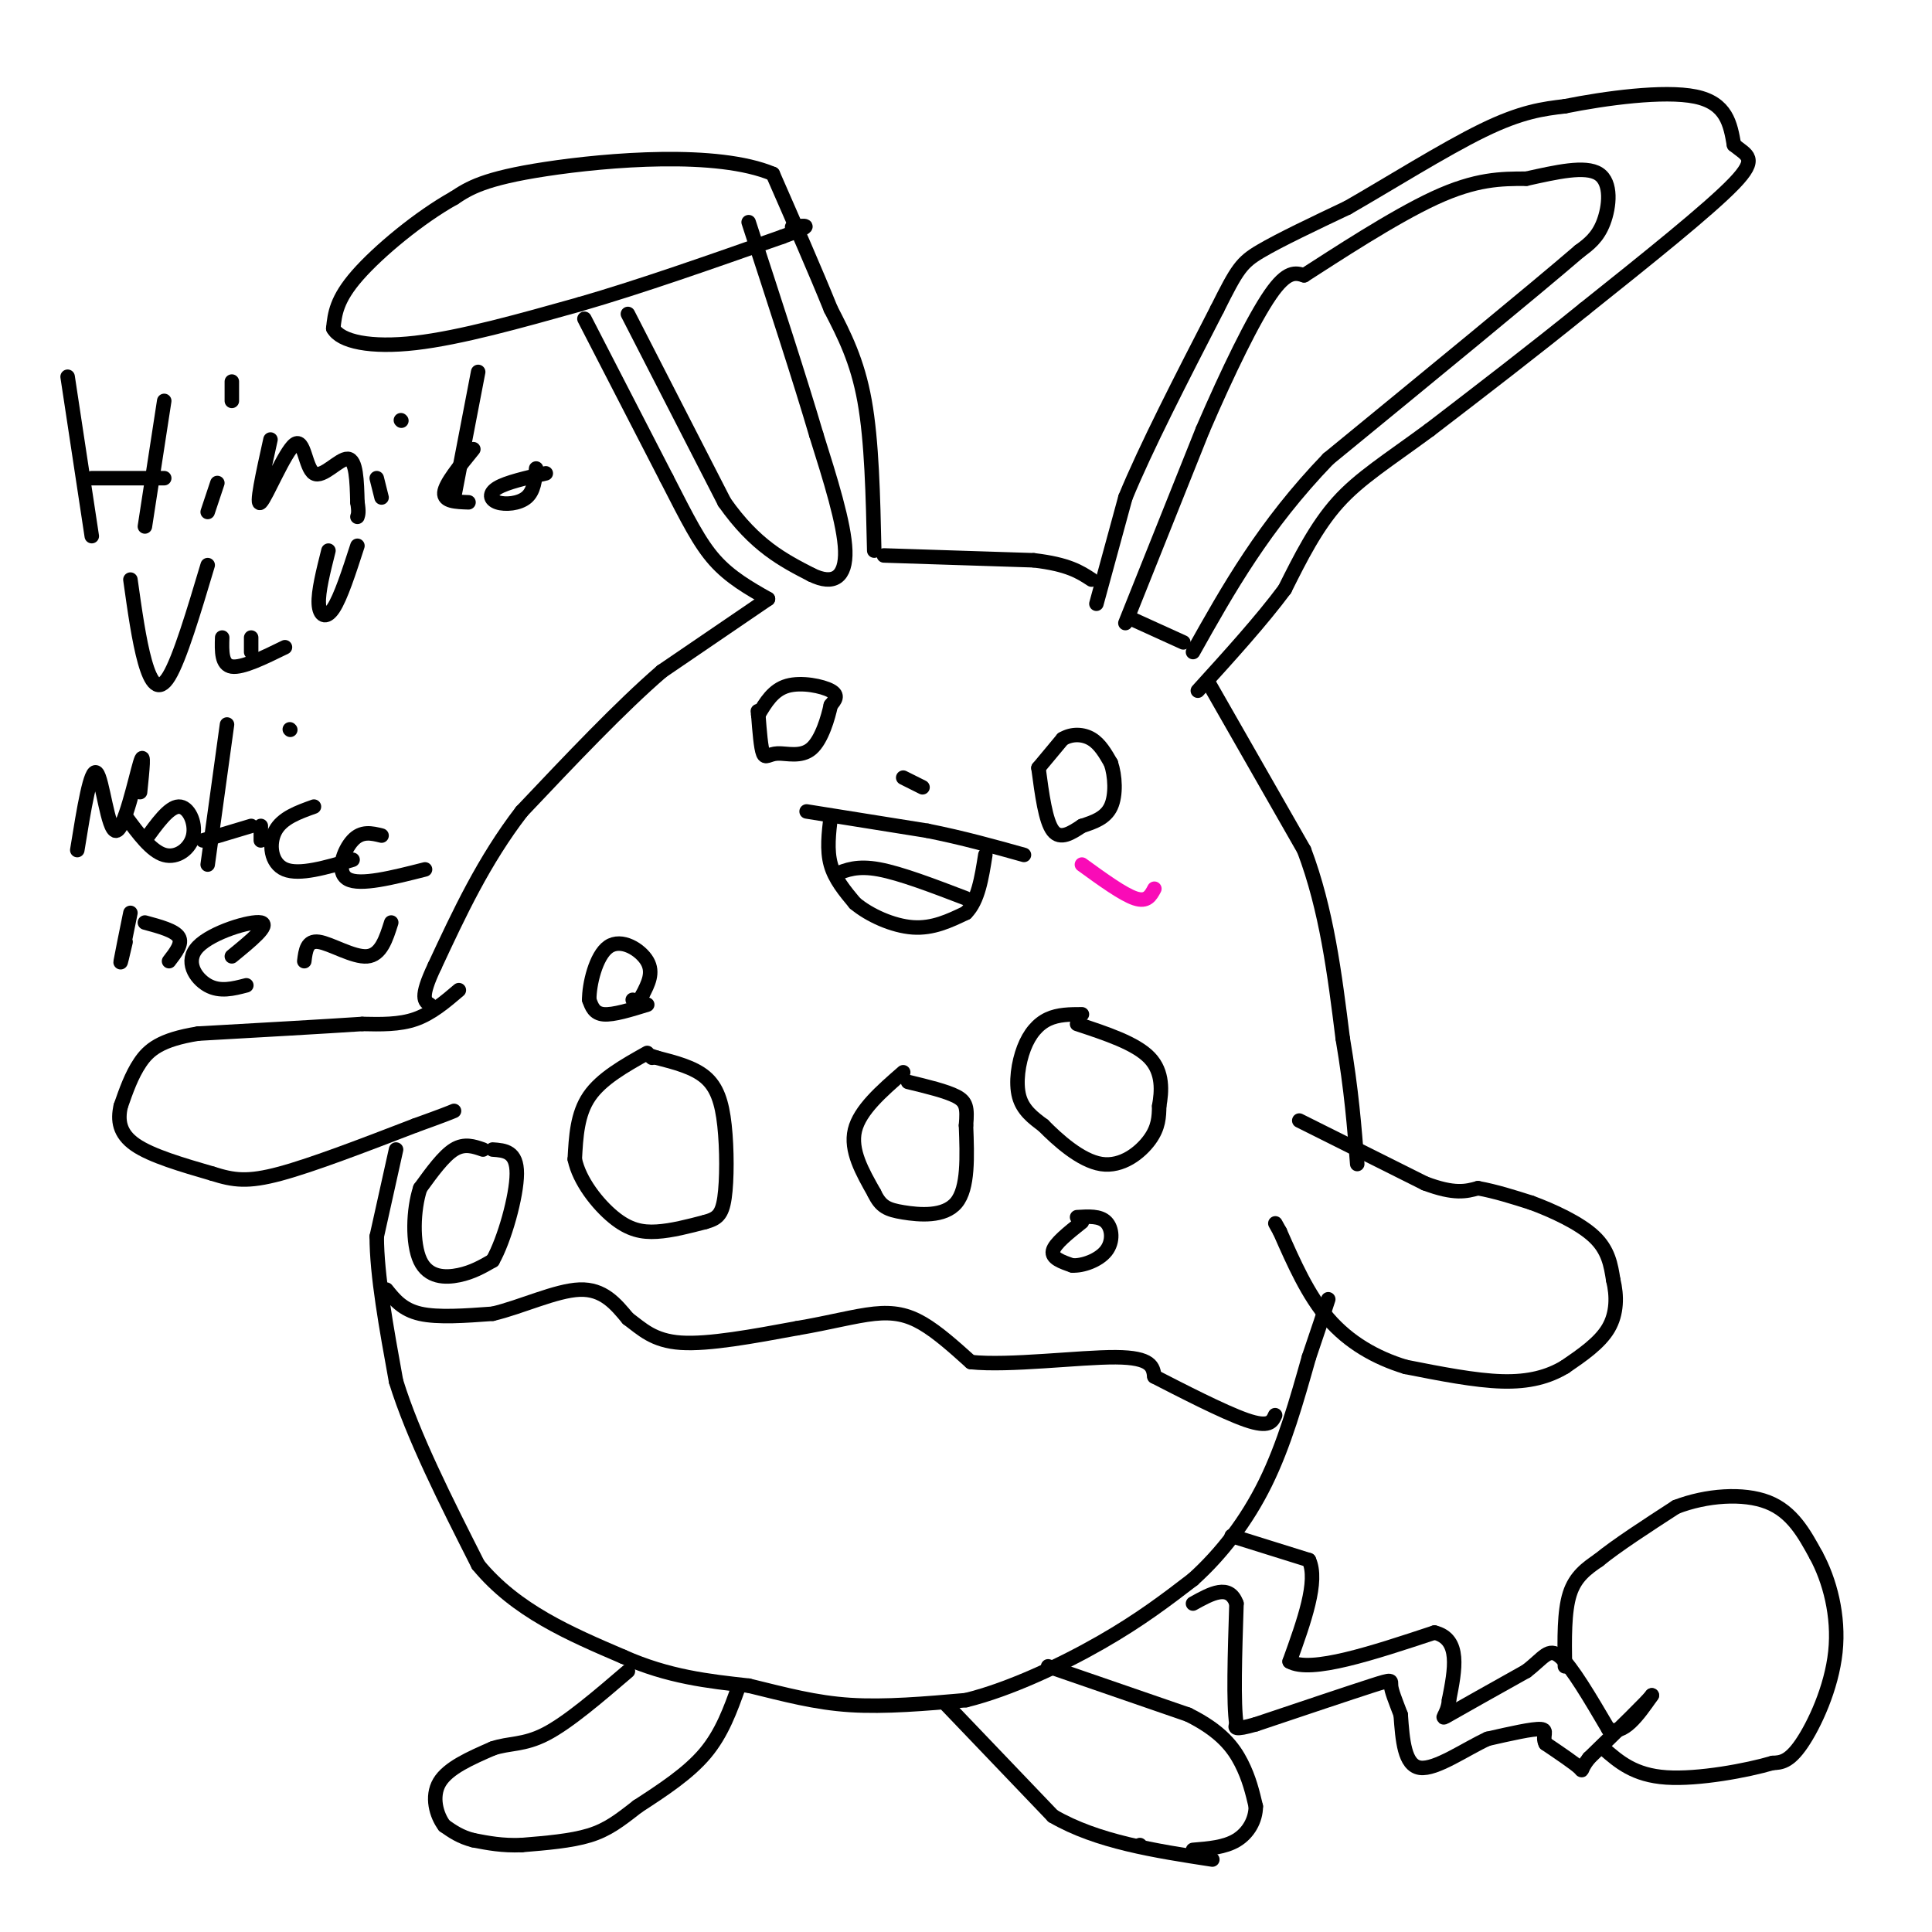 <svg viewBox='0 0 400 400' version='1.1' xmlns='http://www.w3.org/2000/svg' xmlns:xlink='http://www.w3.org/1999/xlink'><g fill='none' stroke='#000000' stroke-width='3' stroke-linecap='round' stroke-linejoin='round'><path d='M159,124c0.000,0.000 -22.000,15.000 -22,15'/><path d='M137,139c-8.500,7.333 -18.750,18.167 -29,29'/><path d='M108,168c-7.833,10.167 -12.917,21.083 -18,32'/><path d='M90,200c-3.167,6.667 -2.083,7.333 -1,8'/><path d='M95,205c-2.833,2.417 -5.667,4.833 -9,6c-3.333,1.167 -7.167,1.083 -11,1'/><path d='M75,212c-7.500,0.500 -20.750,1.250 -34,2'/><path d='M41,214c-7.778,1.244 -10.222,3.356 -12,6c-1.778,2.644 -2.889,5.822 -4,9'/><path d='M25,229c-0.667,2.911 -0.333,5.689 3,8c3.333,2.311 9.667,4.156 16,6'/><path d='M44,243c4.356,1.378 7.244,1.822 14,0c6.756,-1.822 17.378,-5.911 28,-10'/><path d='M86,233c6.000,-2.167 7.000,-2.583 8,-3'/><path d='M82,238c0.000,0.000 -4.000,18.000 -4,18'/><path d='M78,256c0.000,8.000 2.000,19.000 4,30'/><path d='M82,286c3.500,11.333 10.250,24.667 17,38'/><path d='M99,324c7.833,9.500 18.917,14.250 30,19'/><path d='M129,343c9.333,4.167 17.667,5.083 26,6'/><path d='M155,349c7.644,1.867 13.756,3.533 21,4c7.244,0.467 15.622,-0.267 24,-1'/><path d='M200,352c9.111,-2.244 19.889,-7.356 28,-12c8.111,-4.644 13.556,-8.822 19,-13'/><path d='M247,327c5.889,-5.311 11.111,-12.089 15,-20c3.889,-7.911 6.444,-16.956 9,-26'/><path d='M271,281c2.167,-6.333 3.083,-9.167 4,-12'/><path d='M183,115c0.000,0.000 31.000,1.000 31,1'/><path d='M214,116c7.167,0.833 9.583,2.417 12,4'/><path d='M250,141c0.000,0.000 20.000,35.000 20,35'/><path d='M270,176c4.667,12.333 6.333,25.667 8,39'/><path d='M278,215c1.833,10.833 2.417,18.417 3,26'/><path d='M269,232c0.000,0.000 26.000,13.000 26,13'/><path d='M295,245c6.167,2.333 8.583,1.667 11,1'/><path d='M306,246c3.667,0.667 7.333,1.833 11,3'/><path d='M317,249c4.422,1.622 9.978,4.178 13,7c3.022,2.822 3.511,5.911 4,9'/><path d='M334,265c0.800,3.267 0.800,6.933 -1,10c-1.800,3.067 -5.400,5.533 -9,8'/><path d='M324,283c-3.400,2.044 -7.400,3.156 -13,3c-5.600,-0.156 -12.800,-1.578 -20,-3'/><path d='M291,283c-6.222,-1.889 -11.778,-5.111 -16,-10c-4.222,-4.889 -7.111,-11.444 -10,-18'/><path d='M265,255c-1.667,-3.000 -0.833,-1.500 0,0'/><path d='M255,318c0.000,0.000 16.000,5.000 16,5'/><path d='M271,323c2.000,4.333 -1.000,12.667 -4,21'/><path d='M267,344c4.333,2.500 17.167,-1.750 30,-6'/><path d='M297,338c5.500,1.333 4.250,7.667 3,14'/><path d='M300,352c-0.244,3.244 -2.356,4.356 0,3c2.356,-1.356 9.178,-5.178 16,-9'/><path d='M316,346c3.600,-2.733 4.600,-5.067 7,-3c2.400,2.067 6.200,8.533 10,15'/><path d='M333,358c3.167,1.333 6.083,-2.833 9,-7'/><path d='M342,351c-0.667,1.000 -6.833,7.000 -13,13'/><path d='M329,364c-2.156,2.689 -1.044,2.911 -2,2c-0.956,-0.911 -3.978,-2.956 -7,-5'/><path d='M320,361c-0.822,-1.533 0.622,-2.867 -1,-3c-1.622,-0.133 -6.311,0.933 -11,2'/><path d='M308,360c-4.644,2.133 -10.756,6.467 -14,6c-3.244,-0.467 -3.622,-5.733 -4,-11'/><path d='M290,355c-1.119,-2.964 -1.917,-4.875 -2,-6c-0.083,-1.125 0.548,-1.464 -4,0c-4.548,1.464 -14.274,4.732 -24,8'/><path d='M260,357c-4.667,1.333 -4.333,0.667 -4,0'/><path d='M256,357c-0.667,-4.167 -0.333,-14.583 0,-25'/><path d='M256,332c-1.500,-4.167 -5.250,-2.083 -9,0'/><path d='M217,345c0.000,0.000 29.000,10.000 29,10'/><path d='M246,355c6.822,3.378 9.378,6.822 11,10c1.622,3.178 2.311,6.089 3,9'/><path d='M260,374c-0.022,2.867 -1.578,5.533 -4,7c-2.422,1.467 -5.711,1.733 -9,2'/><path d='M236,382c0.000,0.000 0.100,0.100 0.1,0.1'/><path d='M196,353c0.000,0.000 22.000,23.000 22,23'/><path d='M218,376c9.167,5.333 21.083,7.167 33,9'/><path d='M153,349c-1.750,4.917 -3.500,9.833 -7,14c-3.500,4.167 -8.750,7.583 -14,11'/><path d='M132,374c-3.778,2.956 -6.222,4.844 -10,6c-3.778,1.156 -8.889,1.578 -14,2'/><path d='M108,382c-4.000,0.167 -7.000,-0.417 -10,-1'/><path d='M98,381c-2.667,-0.667 -4.333,-1.833 -6,-3'/><path d='M92,378c-1.644,-2.156 -2.756,-6.044 -1,-9c1.756,-2.956 6.378,-4.978 11,-7'/><path d='M102,362c3.400,-1.178 6.400,-0.622 11,-3c4.600,-2.378 10.800,-7.689 17,-13'/><path d='M324,345c-0.083,-5.667 -0.167,-11.333 1,-15c1.167,-3.667 3.583,-5.333 6,-7'/><path d='M331,323c3.667,-3.000 9.833,-7.000 16,-11'/><path d='M347,312c6.267,-2.422 13.933,-2.978 19,-1c5.067,1.978 7.533,6.489 10,11'/><path d='M376,322c2.798,5.143 4.792,12.500 4,20c-0.792,7.500 -4.369,15.143 -7,19c-2.631,3.857 -4.315,3.929 -6,4'/><path d='M367,365c-5.244,1.556 -15.356,3.444 -22,3c-6.644,-0.444 -9.822,-3.222 -13,-6'/><path d='M227,125c0.000,0.000 6.000,-22.000 6,-22'/><path d='M233,103c4.167,-10.167 11.583,-24.583 19,-39'/><path d='M252,64c4.156,-8.333 5.044,-9.667 9,-12c3.956,-2.333 10.978,-5.667 18,-9'/><path d='M279,43c8.267,-4.733 19.933,-12.067 28,-16c8.067,-3.933 12.533,-4.467 17,-5'/><path d='M324,22c8.289,-1.667 20.511,-3.333 27,-2c6.489,1.333 7.244,5.667 8,10'/><path d='M359,30c2.622,2.178 5.178,2.622 0,8c-5.178,5.378 -18.089,15.689 -31,26'/><path d='M328,64c-10.500,8.500 -21.250,16.750 -32,25'/><path d='M296,89c-8.711,6.422 -14.489,9.978 -19,15c-4.511,5.022 -7.756,11.511 -11,18'/><path d='M266,122c-4.833,6.500 -11.417,13.750 -18,21'/><path d='M234,128c0.000,0.000 11.000,5.000 11,5'/><path d='M233,129c0.000,0.000 16.000,-40.000 16,-40'/><path d='M249,89c5.289,-12.267 10.511,-22.933 14,-28c3.489,-5.067 5.244,-4.533 7,-4'/><path d='M270,57c6.244,-4.000 18.356,-12.000 27,-16c8.644,-4.000 13.822,-4.000 19,-4'/><path d='M316,37c6.214,-1.369 12.250,-2.792 15,-1c2.750,1.792 2.214,6.798 1,10c-1.214,3.202 -3.107,4.601 -5,6'/><path d='M327,52c-9.500,8.167 -30.750,25.583 -52,43'/><path d='M275,95c-13.333,13.833 -20.667,26.917 -28,40'/><path d='M181,114c-0.250,-11.333 -0.500,-22.667 -2,-31c-1.500,-8.333 -4.250,-13.667 -7,-19'/><path d='M172,64c-3.167,-7.833 -7.583,-17.917 -12,-28'/><path d='M160,36c-11.467,-4.844 -34.133,-2.956 -47,-1c-12.867,1.956 -15.933,3.978 -19,6'/><path d='M94,41c-7.178,4.000 -15.622,11.000 -20,16c-4.378,5.000 -4.689,8.000 -5,11'/><path d='M69,68c1.489,2.733 7.711,4.067 17,3c9.289,-1.067 21.644,-4.533 34,-8'/><path d='M120,63c12.667,-3.667 27.333,-8.833 42,-14'/><path d='M162,49c7.333,-2.667 4.667,-2.333 2,-2'/><path d='M121,66c0.000,0.000 17.000,33.000 17,33'/><path d='M138,99c4.378,8.556 6.822,13.444 10,17c3.178,3.556 7.089,5.778 11,8'/><path d='M130,65c0.000,0.000 20.000,39.000 20,39'/><path d='M150,104c6.333,9.000 12.167,12.000 18,15'/><path d='M168,119c4.622,2.289 7.178,0.511 7,-5c-0.178,-5.511 -3.089,-14.756 -6,-24'/><path d='M169,90c-3.333,-11.333 -8.667,-27.667 -14,-44'/><path d='M100,238c-1.917,-0.667 -3.833,-1.333 -6,0c-2.167,1.333 -4.583,4.667 -7,8'/><path d='M87,246c-1.476,4.417 -1.667,11.458 0,15c1.667,3.542 5.190,3.583 8,3c2.810,-0.583 4.905,-1.792 7,-3'/><path d='M102,261c2.422,-4.244 4.978,-13.356 5,-18c0.022,-4.644 -2.489,-4.822 -5,-5'/><path d='M134,218c-4.750,2.667 -9.500,5.333 -12,9c-2.500,3.667 -2.750,8.333 -3,13'/><path d='M119,240c0.929,4.524 4.750,9.333 8,12c3.250,2.667 5.929,3.190 9,3c3.071,-0.190 6.536,-1.095 10,-2'/><path d='M146,253c2.421,-0.679 3.474,-1.378 4,-5c0.526,-3.622 0.526,-10.167 0,-15c-0.526,-4.833 -1.579,-7.952 -4,-10c-2.421,-2.048 -6.211,-3.024 -10,-4'/><path d='M136,219c-1.833,-0.667 -1.417,-0.333 -1,0'/><path d='M134,208c-3.500,1.083 -7.000,2.167 -9,2c-2.000,-0.167 -2.500,-1.583 -3,-3'/><path d='M122,207c-0.048,-3.048 1.333,-9.167 4,-11c2.667,-1.833 6.619,0.619 8,3c1.381,2.381 0.190,4.690 -1,7'/><path d='M133,206c-0.500,1.333 -1.250,1.167 -2,1'/><path d='M187,222c-4.500,3.917 -9.000,7.833 -10,12c-1.000,4.167 1.500,8.583 4,13'/><path d='M181,247c1.345,2.845 2.708,3.458 6,4c3.292,0.542 8.512,1.012 11,-2c2.488,-3.012 2.244,-9.506 2,-16'/><path d='M200,233c0.311,-3.689 0.089,-4.911 -2,-6c-2.089,-1.089 -6.044,-2.044 -10,-3'/><path d='M224,210c-2.452,0.006 -4.905,0.012 -7,1c-2.095,0.988 -3.833,2.958 -5,6c-1.167,3.042 -1.762,7.155 -1,10c0.762,2.845 2.881,4.423 5,6'/><path d='M216,233c2.917,2.952 7.708,7.333 12,8c4.292,0.667 8.083,-2.381 10,-5c1.917,-2.619 1.958,-4.810 2,-7'/><path d='M240,229c0.533,-3.000 0.867,-7.000 -2,-10c-2.867,-3.000 -8.933,-5.000 -15,-7'/><path d='M224,253c-2.833,2.250 -5.667,4.500 -6,6c-0.333,1.500 1.833,2.250 4,3'/><path d='M222,262c2.131,0.131 5.458,-1.042 7,-3c1.542,-1.958 1.298,-4.702 0,-6c-1.298,-1.298 -3.649,-1.149 -6,-1'/><path d='M80,267c1.667,2.083 3.333,4.167 7,5c3.667,0.833 9.333,0.417 15,0'/><path d='M102,272c5.889,-1.378 13.111,-4.822 18,-5c4.889,-0.178 7.444,2.911 10,6'/><path d='M130,273c2.933,2.178 5.267,4.622 11,5c5.733,0.378 14.867,-1.311 24,-3'/><path d='M165,275c6.857,-1.167 12.000,-2.583 16,-3c4.000,-0.417 6.857,0.167 10,2c3.143,1.833 6.571,4.917 10,8'/><path d='M201,282c7.867,0.844 22.533,-1.044 30,-1c7.467,0.044 7.733,2.022 8,4'/><path d='M239,285c5.200,2.667 14.200,7.333 19,9c4.800,1.667 5.400,0.333 6,-1'/><path d='M167,168c0.000,0.000 25.000,4.000 25,4'/><path d='M192,172c7.500,1.500 13.750,3.250 20,5'/><path d='M172,169c-0.417,3.500 -0.833,7.000 0,10c0.833,3.000 2.917,5.500 5,8'/><path d='M177,187c2.956,2.489 7.844,4.711 12,5c4.156,0.289 7.578,-1.356 11,-3'/><path d='M200,189c2.500,-2.500 3.250,-7.250 4,-12'/><path d='M173,181c2.250,-0.917 4.500,-1.833 9,-1c4.500,0.833 11.250,3.417 18,6'/><path d='M187,161c0.000,0.000 4.000,2.000 4,2'/><path d='M215,159c0.000,0.000 5.000,-6.000 5,-6'/><path d='M220,153c1.933,-1.156 4.267,-1.044 6,0c1.733,1.044 2.867,3.022 4,5'/><path d='M230,158c0.889,2.600 1.111,6.600 0,9c-1.111,2.400 -3.556,3.200 -6,4'/><path d='M224,171c-2.133,1.422 -4.467,2.978 -6,1c-1.533,-1.978 -2.267,-7.489 -3,-13'/><path d='M157,148c1.533,-2.578 3.067,-5.156 6,-6c2.933,-0.844 7.267,0.044 9,1c1.733,0.956 0.867,1.978 0,3'/><path d='M172,146c-0.526,2.467 -1.842,7.136 -4,9c-2.158,1.864 -5.158,0.925 -7,1c-1.842,0.075 -2.526,1.164 -3,0c-0.474,-1.164 -0.737,-4.582 -1,-8'/><path d='M157,148c-0.167,-1.333 -0.083,-0.667 0,0'/><path d='M14,78c0.000,0.000 5.000,33.000 5,33'/><path d='M34,83c0.000,0.000 -4.000,26.000 -4,26'/><path d='M19,99c0.000,0.000 15.000,0.000 15,0'/><path d='M45,100c0.000,0.000 -2.000,6.000 -2,6'/><path d='M48,79c0.000,0.000 0.000,4.000 0,4'/><path d='M56,91c-1.569,7.073 -3.139,14.147 -2,13c1.139,-1.147 4.986,-10.514 7,-12c2.014,-1.486 2.196,4.907 4,6c1.804,1.093 5.230,-3.116 7,-3c1.770,0.116 1.885,4.558 2,9'/><path d='M74,104c0.333,2.000 0.167,2.500 0,3'/><path d='M78,99c0.000,0.000 1.000,4.000 1,4'/><path d='M83,87c0.000,0.000 0.100,0.100 0.1,0.1'/><path d='M99,77c0.000,0.000 -5.000,26.000 -5,26'/><path d='M98,93c-2.917,3.583 -5.833,7.167 -6,9c-0.167,1.833 2.417,1.917 5,2'/><path d='M111,97c-0.226,2.351 -0.452,4.702 -2,6c-1.548,1.298 -4.417,1.542 -6,1c-1.583,-0.542 -1.881,-1.869 0,-3c1.881,-1.131 5.940,-2.065 10,-3'/><path d='M27,120c0.889,6.333 1.778,12.667 3,17c1.222,4.333 2.778,6.667 5,3c2.222,-3.667 5.111,-13.333 8,-23'/><path d='M46,132c-0.083,2.833 -0.167,5.667 2,6c2.167,0.333 6.583,-1.833 11,-4'/><path d='M68,114c-1.067,4.244 -2.133,8.489 -2,11c0.133,2.511 1.467,3.289 3,1c1.533,-2.289 3.267,-7.644 5,-13'/><path d='M52,132c0.000,0.000 0.000,3.000 0,3'/><path d='M16,176c1.387,-8.571 2.774,-17.143 4,-16c1.226,1.143 2.292,12.000 4,12c1.708,0.000 4.060,-10.857 5,-14c0.940,-3.143 0.470,1.429 0,6'/><path d='M30,174c2.488,-3.470 4.976,-6.940 7,-7c2.024,-0.060 3.583,3.292 3,6c-0.583,2.708 -3.310,4.774 -6,4c-2.690,-0.774 -5.345,-4.387 -8,-8'/><path d='M47,150c0.000,0.000 -4.000,29.000 -4,29'/><path d='M42,174c0.000,0.000 10.000,-3.000 10,-3'/><path d='M54,171c0.000,0.000 0.000,3.000 0,3'/><path d='M60,151c0.000,0.000 0.100,0.100 0.1,0.1'/><path d='M65,167c-3.289,1.178 -6.578,2.356 -8,5c-1.422,2.644 -0.978,6.756 2,8c2.978,1.244 8.489,-0.378 14,-2'/><path d='M79,173c-2.067,-0.511 -4.133,-1.022 -6,1c-1.867,2.022 -3.533,6.578 -1,8c2.533,1.422 9.267,-0.289 16,-2'/><path d='M27,189c-0.917,4.500 -1.833,9.000 -2,10c-0.167,1.000 0.417,-1.500 1,-4'/><path d='M30,191c3.083,0.833 6.167,1.667 7,3c0.833,1.333 -0.583,3.167 -2,5'/><path d='M48,198c4.018,-3.286 8.036,-6.571 6,-7c-2.036,-0.429 -10.125,2.000 -13,5c-2.875,3.000 -0.536,6.571 2,8c2.536,1.429 5.268,0.714 8,0'/><path d='M63,199c0.267,-2.178 0.533,-4.356 3,-4c2.467,0.356 7.133,3.244 10,3c2.867,-0.244 3.933,-3.622 5,-7'/></g>
<g fill='none' stroke='#F90BB7' stroke-width='3' stroke-linecap='round' stroke-linejoin='round'><path d='M224,179c4.250,3.083 8.500,6.167 11,7c2.500,0.833 3.250,-0.583 4,-2'/></g>
</svg>